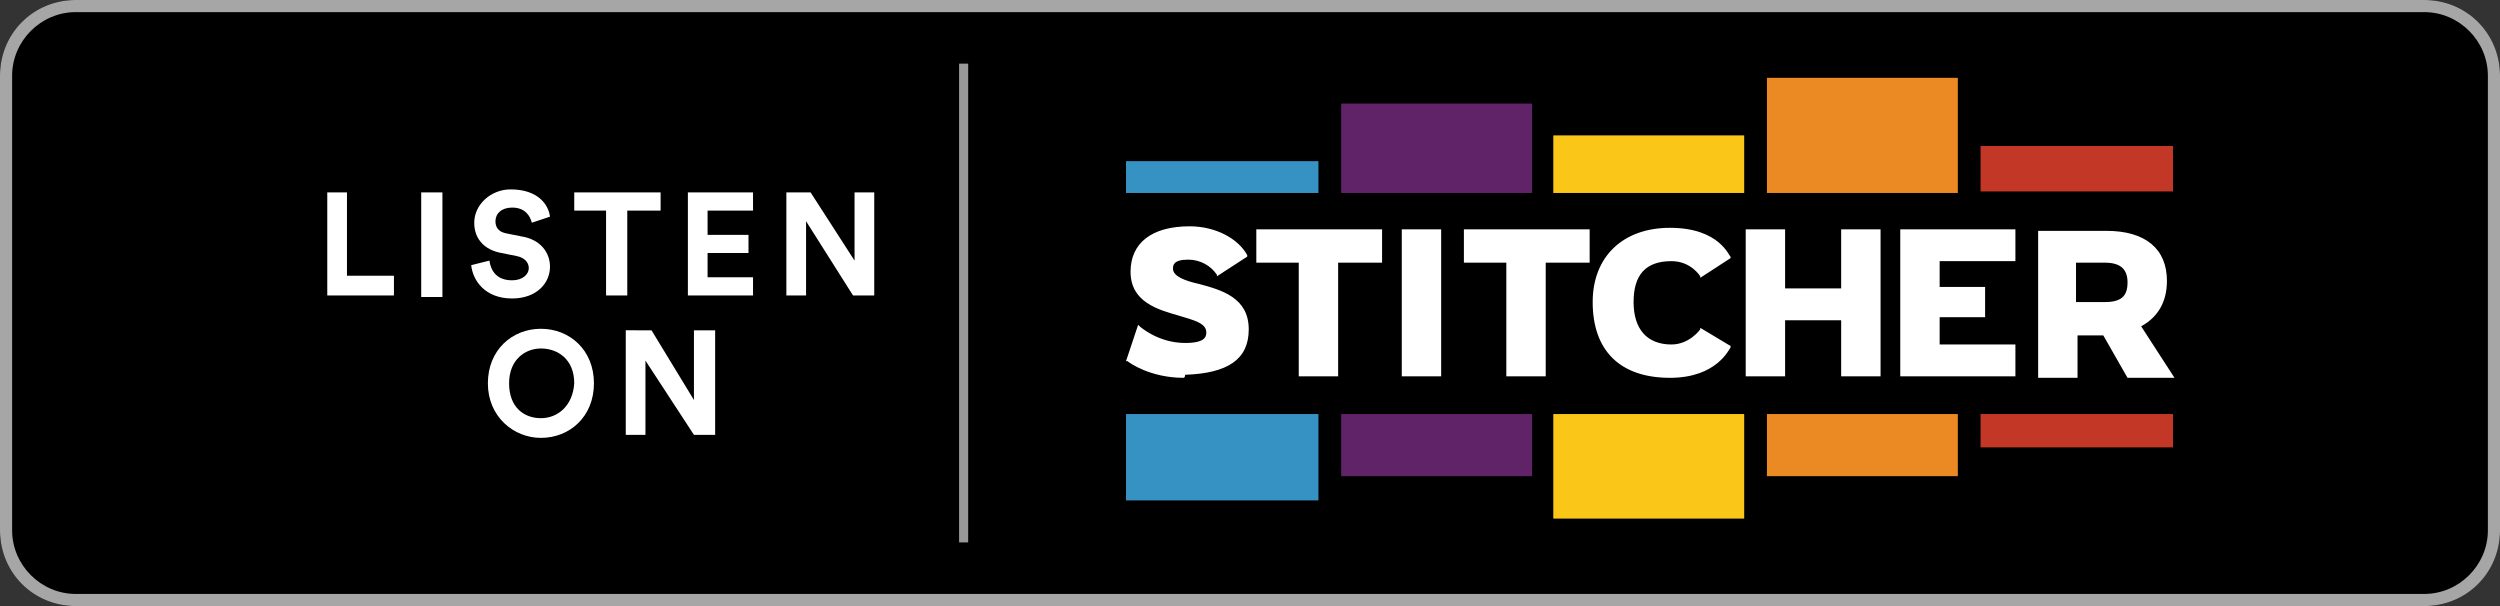<svg xmlns="http://www.w3.org/2000/svg" viewBox="0 0 165 40" width="165" height="40"><rect x="0" y="0" width="165" height="40" fill="#333333" stroke="none"/><style>.stitcher-st1{fill:#eb8a23}.stitcher-st2{fill:#fac617}.stitcher-st3{fill:#612368}.stitcher-st4{fill:#3792c4}.stitcher-st5{fill:#c33727}</style><path d="M160 40H5c-2.8 0-5-2.2-5-5V5c0-2.8 2.2-5 5-5h155c2.8 0 5 2.2 5 5v30c0 2.8-2.2 5-5 5z"/><path d="M160 .8c2.3 0 4.2 1.9 4.2 4.2v30c0 2.3-1.9 4.2-4.2 4.2H5C2.7 39.2.8 37.3.8 35V5C.8 2.7 2.7.8 5 .8h155m0-.8H5C2.2 0 0 2.2 0 5v30c0 2.8 2.2 5 5 5h155c2.8 0 5-2.2 5-5V5c0-2.8-2.2-5-5-5z" style="fill:#a6a6a6"/><g transform="translate(.717 .136)"><path class="stitcher-st1" d="M115.9 5h12.6v7.6h-12.6z"/><path class="stitcher-st2" d="M101.8 8.8h12.6v3.8h-12.6z"/><path class="stitcher-st3" d="M87.8 6.7h12.6v5.9H87.8z"/><path class="stitcher-st4" d="M73.6 10.5h12.7v2.1H73.6z"/><path class="stitcher-st5" d="M130 9.5h12.7v3H130z"/><g transform="translate(0 44.891)"><path class="stitcher-st1" d="M115.9-17.7h12.6v4.1h-12.6z"/><path class="stitcher-st2" d="M101.8-17.7h12.6v6.9h-12.6z"/><path class="stitcher-st3" d="M87.8-17.7h12.6v4.1H87.8z"/><path class="stitcher-st4" d="M73.6-17.7h12.7v5.7H73.6z"/><path class="stitcher-st5" d="M130-17.7h12.7v2.2H130z"/></g><path d="M109.5 24.8c-3.3 0-5.1-1.8-5.1-5 0-3 2-4.9 5.1-4.9 3.3 0 3.9 1.9 4 1.9v.1l-2 1.3v-.1s-.6-1-1.9-1c-1.7 0-2.5.9-2.5 2.7 0 1.8.9 2.8 2.5 2.8 1.2 0 1.9-1 1.9-1v-.1l2 1.2v.1c-.1.1-.9 2-4 2zm15.2-.1V15h7.6v2.1h-5v1.7h3v2h-3v1.8h5v2.1h-7.6zm-3.9 0V21h-3.7v3.7h-2.6V15h2.6v3.9h3.7V15h2.6v9.7h-2.6zm-22.1 0v-7.5h-2.8V15h8.3v2.2h-2.9v7.5h-2.6zm-6.9 0V15h2.6v9.7h-2.6zm48.8-3.3c1.1-.6 1.7-1.6 1.7-3 0-2.1-1.4-3.3-4-3.3h-4.5v9.7h2.6V22h1.7l1.6 2.8h3.1l-2.2-3.4zm-2.4-1.6h-1.9v-2.6h1.9c1 0 1.5.4 1.5 1.3s-.4 1.3-1.5 1.3zm-60.8 5c-2.2 0-3.6-1-3.7-1.1h-.1l.8-2.4.1.1s1.2 1.1 3 1.1c1.3 0 1.4-.4 1.4-.7 0-.6-.8-.8-1.8-1.1-1.4-.4-3.2-.9-3.2-2.9 0-1.9 1.4-3 3.9-3 1.7 0 3.2.8 3.8 1.9v.1l-2 1.3V18c-.4-.6-1.1-1-1.9-1-1 0-1 .4-1 .6 0 .5.8.8 1.7 1 1.5.4 3.3.9 3.3 3 0 2-1.4 2.9-4.2 3 0 .2-.1.2-.1.2zm7.6-.1v-7.5h-2.8V15h8.3v2.2h-2.9v7.5H85z" style="fill:#fff"/></g><path style="fill:#999" d="M63.3 4.2h.6v31.6h-.6z"/><path d="M26 19.5h-4.4v-6.8h1.3v5.5H26zm1.8-6.8h1.4v6.9h-1.4zm8.5 1.6-1.2.4c-.1-.4-.4-1-1.3-1-.7 0-1.1.4-1.1.9 0 .4.2.7.7.8l1 .2c1.3.2 1.9 1.1 1.9 2 0 1.1-.9 2.1-2.5 2.1-1.8 0-2.6-1.2-2.7-2.2l1.2-.3c.1.7.5 1.3 1.5 1.3.7 0 1.1-.4 1.1-.8s-.3-.7-.8-.8l-1-.2c-1.1-.2-1.8-.9-1.8-2 0-1.2 1.1-2.2 2.4-2.2 1.8 0 2.5 1 2.6 1.8zm7.3-.4h-2.2v5.6H40v-5.6h-2.1v-1.2h5.7v1.2zm6.1 5.6h-4.3v-6.8h4.3v1.2h-3v1.6h2.7v1.2h-2.7v1.6h3zm8 0h-1.4l-3.1-4.9v4.9h-1.3v-6.8h1.6l2.9 4.5v-4.5h1.3zm-22 2.2c-1.9 0-3.5 1.4-3.5 3.6s1.7 3.6 3.5 3.6c1.9 0 3.5-1.4 3.5-3.6s-1.6-3.6-3.5-3.6zm0 5.9c-1.1 0-2.1-.7-2.1-2.3 0-1.6 1.1-2.3 2.1-2.3 1.1 0 2.2.7 2.2 2.3-.1 1.5-1.1 2.3-2.2 2.3zm11.5 1.1h-1.4l-3.2-4.9v4.9h-1.3v-6.9H43l2.8 4.6v-4.6h1.4z" style="fill-rule:evenodd;clip-rule:evenodd;fill:#fff"/></svg>